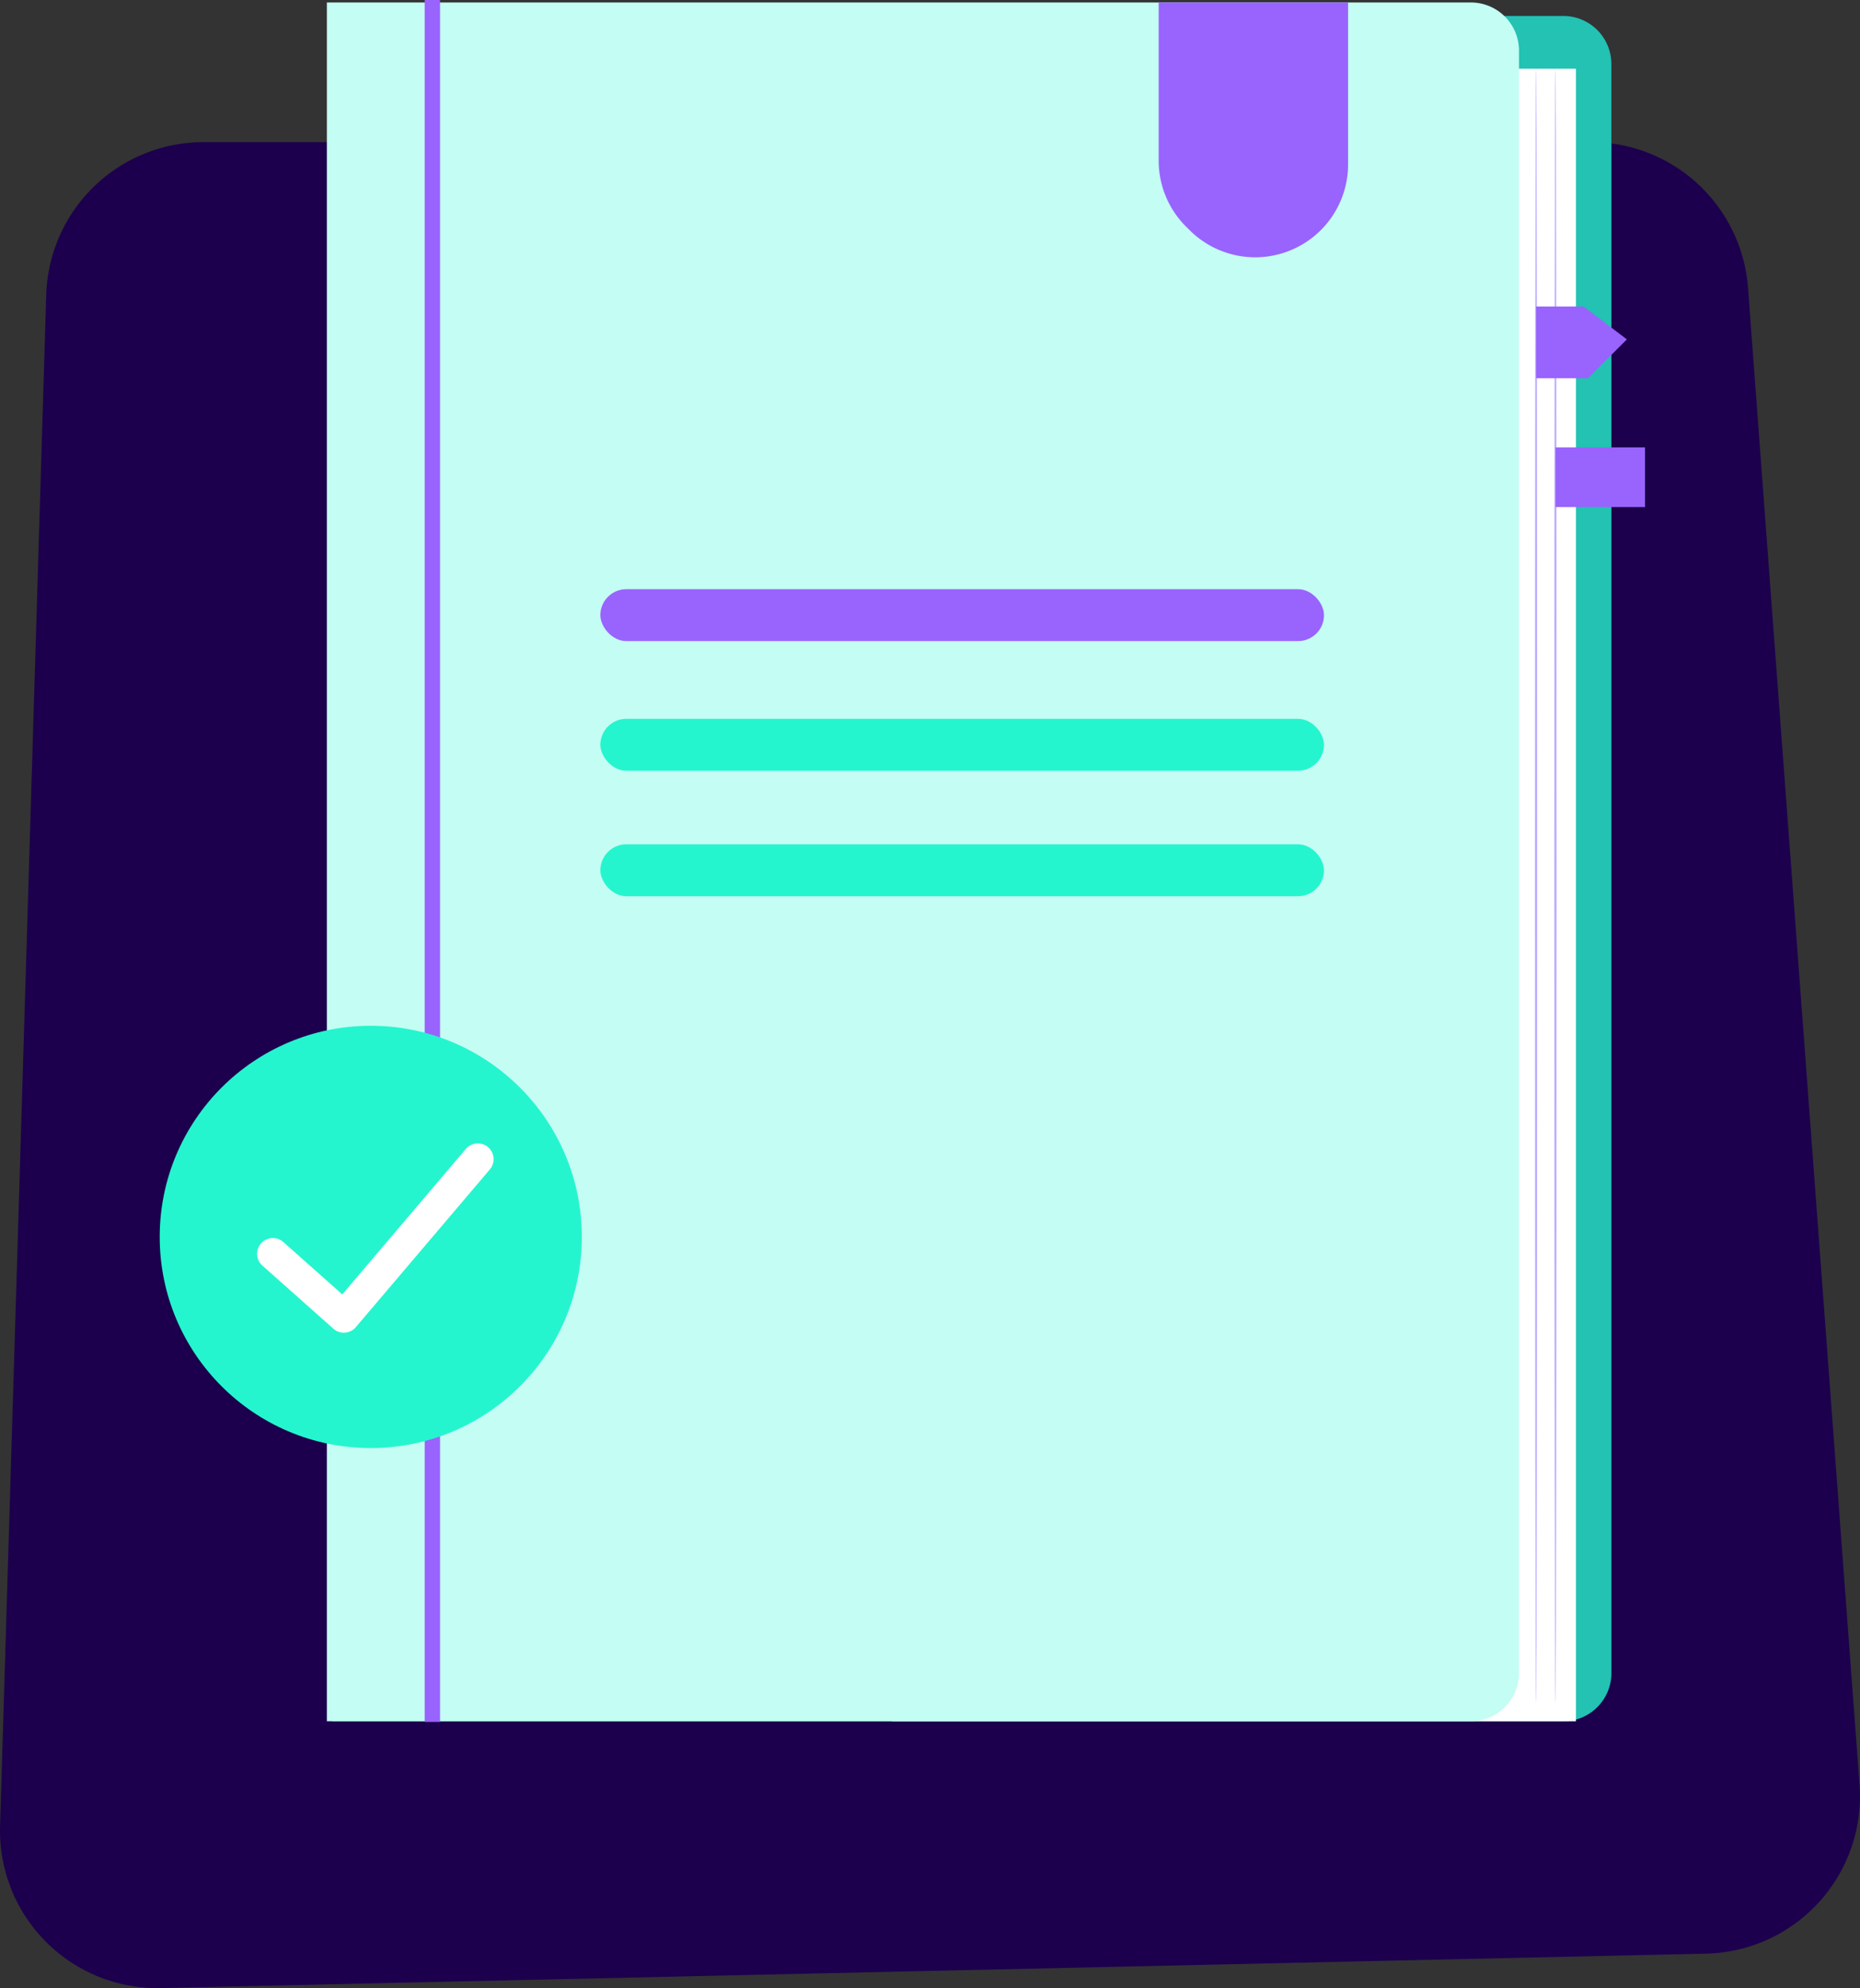 <svg xmlns="http://www.w3.org/2000/svg" width="430.885" height="460.385" viewBox="0 0 430.885 460.385"><rect x="0" y="0" width="430.885" height="460.385" fill="#333333" stroke="none"/><defs><style>.a{fill:#1c004d;}.b{fill:#1b004e;}.c{opacity:0.79;}.d{fill:#25f5ce;}.e{fill:#fff;}.f{fill:#c4fdf3;}.g{fill:#9963fe;}.h{fill:#bcaeff;}</style></defs><path class="a" d="M14494-702.507l-357.937,7.973a36.473,36.473,0,0,1-37.278-35.648c-.016-.639-.011-1.279.009-1.917l10.69-354.525a36.471,36.471,0,0,1,36.457-35.376h321.407a36.473,36.473,0,0,1,36.374,33.764l25.835,346.551A36.474,36.474,0,0,1,14495.9-702.6Q14494.954-702.529,14494-702.507Z" transform="translate(-14098.777 1154.909)"/><g transform="translate(75.72)"><g transform="translate(1.23 3.683)"><path class="b" d="M0,0H285.188a11.159,11.159,0,0,1,11.159,11.159V383.752a11.159,11.159,0,0,1-11.159,11.159H0a0,0,0,0,1,0,0V0A0,0,0,0,1,0,0Z"/><g class="c"><path class="d" d="M0,0H285.188a11.159,11.159,0,0,1,11.159,11.159V383.752a11.159,11.159,0,0,1-11.159,11.159H0a0,0,0,0,1,0,0V0A0,0,0,0,1,0,0Z"/></g></g><g transform="translate(130.939 15.916)"><rect class="e" width="158.427" height="382.678"/></g><g transform="translate(0 0.572)"><path class="f" d="M0,0H265.012A11.159,11.159,0,0,1,276.17,11.159v375.7a11.159,11.159,0,0,1-11.159,11.159H0a0,0,0,0,1,0,0V0A0,0,0,0,1,0,0Z"/></g><g transform="translate(22.661)"><rect class="g" width="3.558" height="398.743"/></g><g transform="translate(192.7 0.572)"><path class="g" d="M14812.169-549.761v-36.648h43.873v37.492a21.509,21.509,0,0,1-6.3,15.213h0a21.512,21.512,0,0,1-30.425,0l-.845-.844A21.511,21.511,0,0,1,14812.169-549.761Z" transform="translate(-14812.169 586.409)"/></g><g transform="translate(279.862 15.916)"><path class="h" d="M14902.428-570.566c.146,0,.263,84.747.263,189.265,0,104.554-.117,189.284-.263,189.284s-.262-84.73-.262-189.284C14902.166-485.819,14902.283-570.566,14902.428-570.566Z" transform="translate(-14902.166 570.566)"/></g><g transform="translate(284.352 15.916)"><path class="h" d="M14907.065-570.566c.144,0,.261,84.747.261,189.265,0,104.554-.117,189.284-.261,189.284s-.263-84.73-.263-189.284C14906.8-485.819,14906.92-570.566,14907.065-570.566Z" transform="translate(-14906.803 570.566)"/></g><g transform="translate(280.124 70.975)"><path class="g" d="M14902.437-513.716h10.994l10.04,7.617-9,9h-12.032Z" transform="translate(-14902.437 513.716)"/></g><g transform="translate(284.613 103.604)"><rect class="g" width="20.753" height="13.821"/></g><rect class="d" width="167.629" height="12.014" rx="6.007" transform="translate(63.363 166.465)"/><rect class="d" width="167.629" height="12.014" rx="6.007" transform="translate(63.363 195.519)"/><rect class="g" width="167.629" height="12.014" rx="6.007" transform="translate(63.363 136.441)"/></g><g transform="translate(37 237.539)"><ellipse class="d" cx="48.892" cy="48.892" rx="48.892" ry="48.892"/><path class="e" d="M14644.865-312.322a3.655,3.655,0,0,1,5.154-.41,3.657,3.657,0,0,1,.408,5.156h0l-31.036,36.513a3.651,3.651,0,0,1-5.146.419c-.021-.017-.04-.036-.062-.054l-16.432-14.6a3.652,3.652,0,0,1-.324-5.153,3.653,3.653,0,0,1,5.154-.325l.021.019,13.642,12.118Z" transform="translate(-14573.953 340.845)"/></g></svg>
